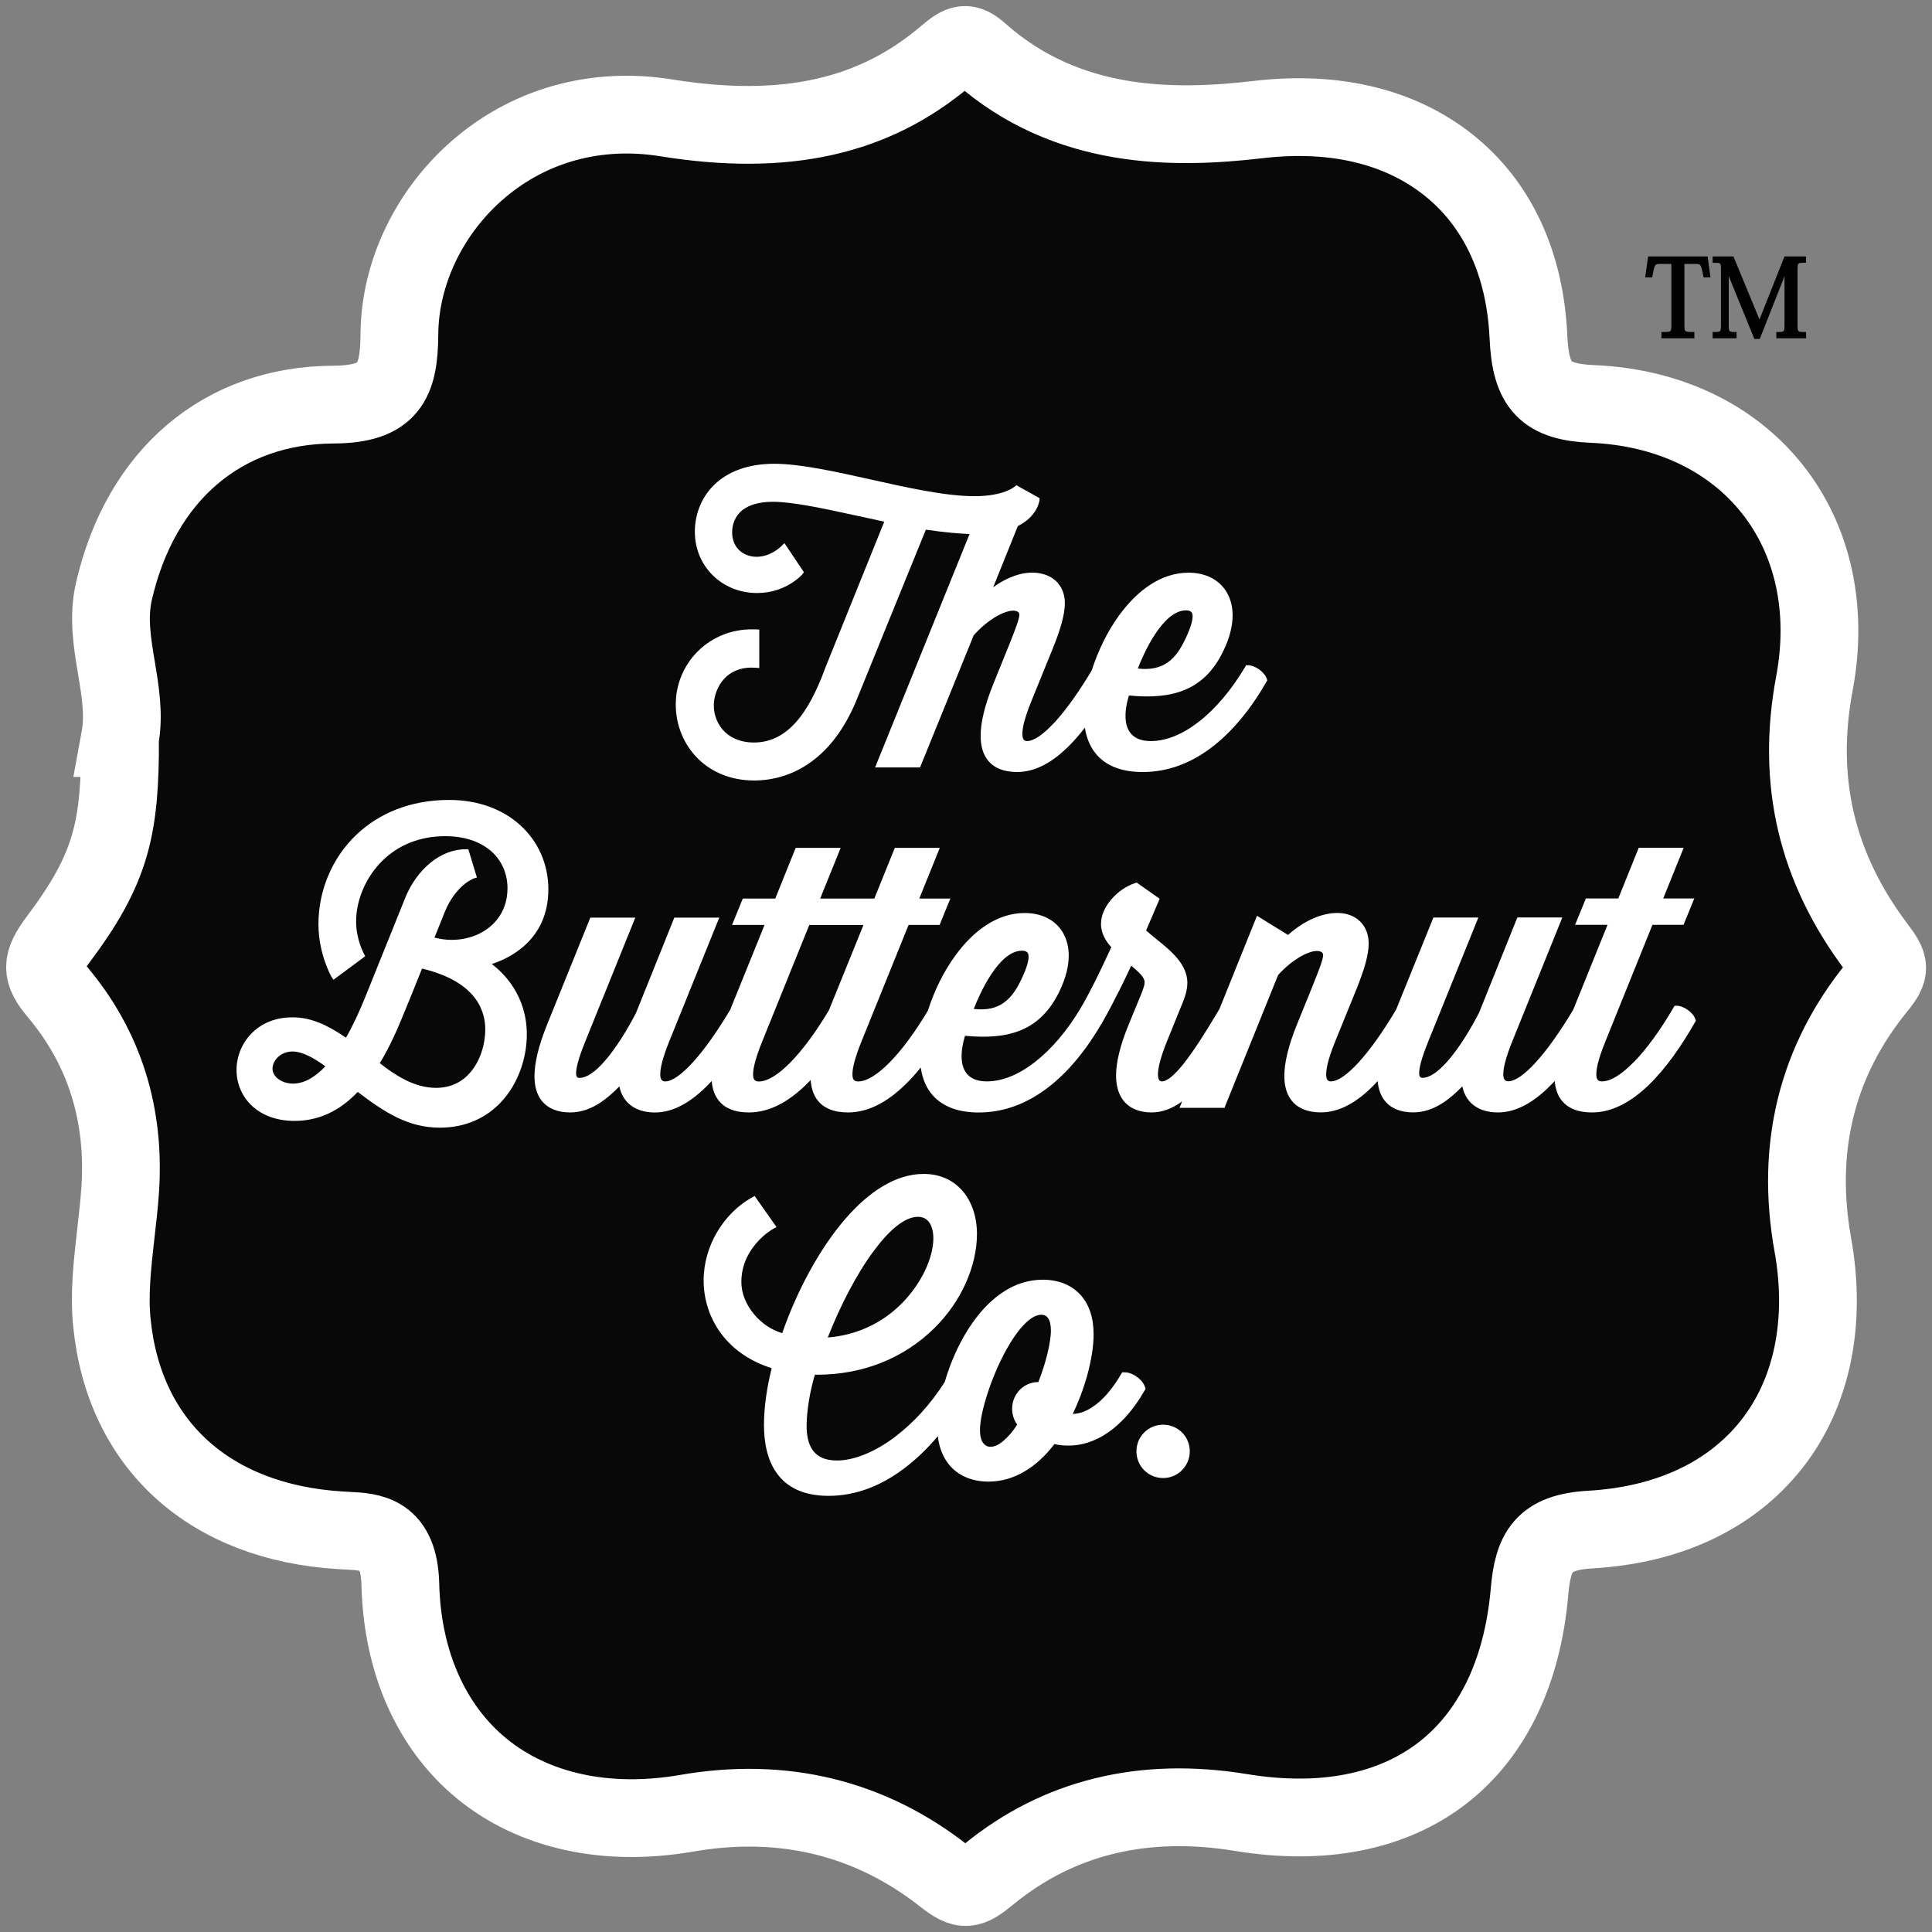 <svg xmlns="http://www.w3.org/2000/svg" width="40" height="40" viewBox="0 0 40 40" fill="none"><rect x="0" y="0" width="40" height="40" fill="#808080" stroke="none"/><g clip-path="url(#clip0_3441_40342)"><path fill-rule="evenodd" clip-rule="evenodd" d="M1.799 15.144C1.987 14.178 1.416 13.13 1.676 12.002C2.25 9.504 4.048 7.842 6.589 7.831C7.603 7.826 7.714 7.497 7.719 6.61C7.735 3.921 10.254 1.205 13.69 1.757C15.716 2.084 17.718 1.931 19.391 0.511C19.762 0.197 20.033 0.054 20.48 0.449C22.121 1.905 24.122 2.03 26.162 1.792C29.574 1.392 32.041 3.301 32.19 6.663C32.23 7.553 32.415 7.781 33.293 7.818C36.726 7.963 38.883 10.664 38.246 14.059C37.868 16.08 38.313 17.849 39.514 19.446C39.86 19.907 39.908 20.136 39.515 20.618C38.275 22.141 37.862 23.906 38.213 25.855C38.846 29.377 36.817 32.009 33.246 32.216C32.417 32.264 32.278 32.523 32.211 33.294C31.892 36.93 29.408 38.805 25.782 38.21C23.886 37.898 22.152 38.238 20.661 39.455C20.172 39.855 19.924 39.938 19.371 39.503C17.839 38.3 16.096 37.884 14.122 38.225C10.508 38.85 7.825 36.714 7.738 33.114C7.716 32.208 7.334 32.268 6.725 32.231C3.836 32.055 1.898 30.325 1.626 27.579C1.534 26.645 1.737 25.682 1.802 24.732C1.904 23.235 1.501 21.873 0.542 20.731C0.072 20.173 0.123 19.834 0.542 19.274C1.615 17.842 1.806 17.08 1.799 15.144V15.144Z" fill="#070807"></path><path fill-rule="evenodd" clip-rule="evenodd" d="M24.691 12.732C24.683 12.667 24.637 12.637 24.555 12.637C24.067 12.637 23.669 13.551 23.557 13.841C23.836 13.874 24.035 13.817 24.184 13.709C24.351 13.589 24.461 13.402 24.552 13.207C24.655 12.987 24.7 12.83 24.691 12.732H24.691ZM8.37 22.348C8.571 22.451 8.792 22.523 9.027 22.523C9.344 22.523 9.579 22.39 9.74 22.2C9.953 21.951 10.047 21.603 10.047 21.314C10.047 21.148 10.013 20.898 9.829 20.659C9.648 20.422 9.32 20.192 8.738 20.053L8.513 20.613C8.434 20.809 8.362 20.984 8.308 21.111C8.254 21.242 8.187 21.396 8.107 21.56C8.037 21.706 7.956 21.86 7.864 22.012C8.015 22.132 8.185 22.253 8.37 22.347V22.348ZM6.408 21.871C6.285 21.809 6.166 21.77 6.055 21.77C5.938 21.77 5.838 21.813 5.766 21.876C5.687 21.945 5.642 22.038 5.642 22.124C5.642 22.206 5.686 22.282 5.759 22.338C5.837 22.397 5.946 22.435 6.069 22.435C6.193 22.435 6.322 22.393 6.44 22.322C6.543 22.26 6.642 22.176 6.737 22.077C6.625 21.997 6.514 21.924 6.408 21.87V21.871ZM6.872 23.019C6.647 23.136 6.393 23.207 6.099 23.207C5.731 23.207 5.446 23.094 5.245 22.921C5.014 22.72 4.897 22.439 4.897 22.154C4.897 21.869 5.011 21.58 5.24 21.364C5.431 21.185 5.702 21.063 6.054 21.063C6.235 21.063 6.411 21.096 6.602 21.172C6.771 21.238 6.954 21.341 7.163 21.484C7.237 21.357 7.304 21.225 7.365 21.095C7.44 20.937 7.505 20.784 7.562 20.644L8.394 18.579C8.506 18.302 8.689 18.042 8.919 17.857C9.128 17.689 9.374 17.583 9.641 17.583H9.697L9.713 17.637L9.852 18.096L9.874 18.167L9.803 18.19C9.803 18.19 9.435 18.325 9.207 18.884L8.996 19.412C9.113 19.443 9.233 19.459 9.353 19.459C9.592 19.459 9.829 19.397 10.024 19.275C10.217 19.155 10.372 18.977 10.45 18.747C10.487 18.641 10.507 18.52 10.507 18.389C10.507 18.086 10.386 17.806 10.152 17.608C9.935 17.427 9.622 17.312 9.218 17.312C8.665 17.312 8.237 17.514 7.935 17.803C7.559 18.163 7.373 18.657 7.373 19.075C7.373 19.458 7.533 19.74 7.533 19.742L7.561 19.798L7.51 19.836L6.969 20.237L6.904 20.285L6.86 20.219C6.86 20.219 6.593 19.752 6.593 19.134C6.593 18.447 6.868 17.767 7.381 17.28C7.84 16.845 8.487 16.562 9.298 16.562C9.907 16.562 10.408 16.759 10.764 17.078C11.141 17.416 11.353 17.891 11.353 18.412C11.353 19.466 10.542 19.843 10.181 19.959C10.428 20.145 10.907 20.609 10.907 21.417C10.907 21.897 10.734 22.429 10.379 22.812C10.082 23.13 9.66 23.347 9.108 23.347C8.786 23.347 8.504 23.273 8.221 23.137C7.959 23.01 7.698 22.83 7.407 22.607C7.249 22.771 7.074 22.914 6.872 23.019L6.872 23.019ZM17.166 20.906L17.877 19.151H16.755L15.781 21.562C15.619 21.963 15.577 22.182 15.596 22.3C15.608 22.376 15.66 22.391 15.71 22.391C15.893 22.391 16.12 22.244 16.361 22C16.628 21.729 16.909 21.341 17.167 20.907L17.166 20.906ZM21.294 19.78C21.288 19.714 21.241 19.683 21.159 19.683C20.67 19.683 20.274 20.599 20.16 20.889C20.439 20.922 20.639 20.865 20.787 20.757C20.955 20.637 21.066 20.45 21.156 20.255C21.259 20.035 21.305 19.878 21.294 19.78L21.294 19.78ZM33.817 22C34.093 21.72 34.384 21.315 34.649 20.86L34.671 20.823H34.715C34.786 20.823 34.873 20.858 34.946 20.911C35.017 20.961 35.077 21.031 35.101 21.101L35.111 21.133L35.094 21.162C34.815 21.653 34.494 22.116 34.141 22.458C33.781 22.808 33.384 23.032 32.961 23.032C32.822 23.032 32.694 23.012 32.584 22.968C32.461 22.918 32.36 22.838 32.291 22.723H32.29C32.236 22.631 32.2 22.519 32.189 22.381L32.117 22.456C31.774 22.808 31.404 23.032 31.012 23.032C30.797 23.032 30.604 22.974 30.466 22.845H30.466C30.375 22.759 30.308 22.643 30.276 22.492C30.149 22.622 30.016 22.741 29.876 22.832C29.687 22.954 29.483 23.031 29.26 23.031C29.137 23.031 29.019 23.013 28.916 22.97C28.798 22.923 28.697 22.844 28.627 22.728C28.572 22.637 28.535 22.523 28.523 22.383C28.495 22.413 28.467 22.443 28.438 22.473C28.097 22.818 27.734 23.031 27.346 23.031C27.215 23.031 27.094 23.011 26.99 22.968C26.867 22.919 26.767 22.838 26.697 22.72C26.629 22.607 26.591 22.46 26.591 22.276C26.591 22.01 26.67 21.66 26.852 21.211L27.145 20.49L27.179 20.404C27.304 20.093 27.394 19.867 27.394 19.774C27.394 19.749 27.384 19.73 27.368 19.717C27.345 19.699 27.309 19.689 27.265 19.689C27.173 19.689 27.037 19.735 26.885 19.829C26.75 19.912 26.603 20.031 26.462 20.187L25.371 22.888L25.352 22.936H24.421L24.463 22.832L24.475 22.803C24.276 22.948 24.066 23.032 23.84 23.032C23.719 23.032 23.606 23.012 23.507 22.971C23.385 22.921 23.284 22.838 23.214 22.719C23.146 22.603 23.107 22.453 23.107 22.267C23.107 22.002 23.186 21.654 23.368 21.212L23.638 20.557C23.665 20.488 23.681 20.437 23.69 20.401C23.696 20.368 23.698 20.349 23.698 20.337C23.698 20.285 23.669 20.233 23.616 20.173C23.568 20.119 23.501 20.061 23.421 19.993C23.34 20.166 23.255 20.345 23.167 20.52H23.166C23.065 20.724 22.956 20.931 22.842 21.133L22.836 21.143L22.831 21.153L22.825 21.163L22.803 21.201H22.802C22.517 21.689 22.134 22.197 21.648 22.553C21.254 22.843 20.792 23.033 20.262 23.033C19.872 23.033 19.569 22.929 19.361 22.729C19.201 22.575 19.1 22.365 19.063 22.101C18.959 22.231 18.851 22.351 18.738 22.459C18.378 22.809 17.983 23.032 17.559 23.032C17.42 23.032 17.292 23.013 17.182 22.968C17.059 22.919 16.958 22.84 16.888 22.723C16.83 22.627 16.794 22.507 16.784 22.361C16.752 22.394 16.72 22.427 16.687 22.459C16.327 22.809 15.931 23.032 15.507 23.032C15.368 23.032 15.241 23.013 15.13 22.968C15.007 22.919 14.906 22.84 14.837 22.723H14.836C14.782 22.633 14.746 22.52 14.735 22.381L14.663 22.457C14.32 22.808 13.95 23.033 13.559 23.033C13.344 23.033 13.151 22.974 13.013 22.846H13.013C12.921 22.76 12.855 22.643 12.823 22.493C12.696 22.623 12.563 22.741 12.423 22.833C12.235 22.955 12.03 23.032 11.807 23.032C11.683 23.032 11.566 23.014 11.463 22.971C11.345 22.924 11.244 22.845 11.174 22.729C11.105 22.616 11.066 22.469 11.066 22.28C11.066 22.017 11.143 21.668 11.327 21.213L12.203 19.046L12.223 18.998H13.153L13.111 19.103L12.118 21.561C11.973 21.918 11.923 22.123 11.928 22.237C11.931 22.301 11.96 22.317 11.996 22.317C12.153 22.317 12.333 22.18 12.508 21.982C12.763 21.695 13.006 21.285 13.169 20.969L13.942 19.046L13.961 18.998H14.893L14.85 19.102L13.856 21.56C13.711 21.92 13.661 22.143 13.671 22.273C13.677 22.36 13.718 22.39 13.771 22.39C13.918 22.39 14.116 22.242 14.336 22.004C14.589 21.727 14.864 21.334 15.118 20.906L15.829 19.15H15.156L15.199 19.045L15.359 18.652L15.379 18.604H16.051L16.455 17.601L16.475 17.554H17.405L17.363 17.658L16.981 18.604H18.102L18.507 17.601L18.527 17.554H19.457L19.415 17.658L19.033 18.604H19.676L19.633 18.708L19.473 19.102L19.454 19.15H18.811L17.837 21.56C17.675 21.962 17.634 22.181 17.653 22.299C17.665 22.375 17.715 22.39 17.767 22.39C17.949 22.39 18.176 22.242 18.417 21.998C18.68 21.732 18.956 21.352 19.211 20.924C19.336 20.531 19.529 20.126 19.778 19.785C20.148 19.276 20.641 18.903 21.214 18.903C21.384 18.903 21.537 18.936 21.668 18.999C21.811 19.069 21.927 19.173 22.006 19.309C22.084 19.442 22.127 19.604 22.127 19.786C22.127 20 22.068 20.247 21.939 20.514H21.94C21.741 20.929 21.476 21.188 21.137 21.329C20.816 21.462 20.433 21.488 19.98 21.445C19.914 21.654 19.731 22.389 20.432 22.389C20.76 22.389 21.102 22.242 21.428 21.988C21.771 21.721 22.097 21.337 22.369 20.88L22.382 20.858C22.478 20.695 22.578 20.505 22.679 20.304C22.787 20.087 22.899 19.849 23.008 19.611C22.952 19.549 22.904 19.483 22.867 19.412C22.822 19.325 22.795 19.231 22.795 19.131C22.795 18.951 22.878 18.776 23.001 18.63C23.137 18.467 23.326 18.339 23.498 18.285L23.535 18.273L23.565 18.295L23.96 18.573L24.009 18.607L23.986 18.663L23.729 19.264C23.79 19.32 23.863 19.38 23.938 19.44C24.238 19.682 24.583 19.961 24.583 20.349C24.583 20.396 24.577 20.456 24.562 20.523C24.548 20.588 24.524 20.664 24.49 20.748L24.161 21.559C24 21.96 23.961 22.18 23.978 22.299C23.988 22.373 24.026 22.389 24.054 22.389C24.166 22.389 24.318 22.259 24.513 22.014C24.716 21.756 24.959 21.377 25.248 20.889L25.991 19.044L26.025 18.96L26.102 19.008L26.667 19.357C26.832 19.211 26.997 19.104 27.153 19.031C27.347 18.941 27.529 18.902 27.691 18.902C27.874 18.902 28.041 18.961 28.16 19.078C28.27 19.186 28.337 19.34 28.337 19.539C28.337 19.654 28.313 19.79 28.271 19.945C28.229 20.097 28.167 20.27 28.09 20.464L27.645 21.559C27.476 21.974 27.442 22.193 27.462 22.306C27.475 22.378 27.52 22.389 27.552 22.389C27.703 22.389 27.902 22.241 28.122 22.003C28.377 21.726 28.651 21.332 28.905 20.903L29.658 19.044L29.677 18.996H30.608L30.566 19.1L29.572 21.559C29.427 21.916 29.377 22.121 29.383 22.235C29.385 22.299 29.415 22.315 29.451 22.315C29.607 22.315 29.786 22.178 29.962 21.98C30.218 21.692 30.46 21.283 30.623 20.966L31.396 19.043L31.416 18.995H32.346L32.304 19.1L31.311 21.558C31.165 21.919 31.116 22.141 31.125 22.27C31.131 22.358 31.173 22.387 31.225 22.387C31.373 22.387 31.571 22.24 31.79 22.002C32.045 21.724 32.318 21.331 32.573 20.903L33.282 19.148H32.61L32.653 19.044L32.814 18.65L32.833 18.602H33.505L33.909 17.6L33.929 17.552H34.859L34.817 17.656L34.435 18.602H35.078L35.036 18.706L34.875 19.1L34.856 19.148H34.212L33.239 21.559C33.076 21.96 33.036 22.179 33.054 22.297C33.066 22.373 33.117 22.389 33.168 22.389C33.351 22.389 33.578 22.241 33.818 21.996L33.817 22ZM20.356 29.877C20.375 29.902 20.398 29.922 20.422 29.935C20.448 29.948 20.477 29.954 20.508 29.954C20.548 29.954 20.59 29.944 20.632 29.925C20.678 29.904 20.725 29.873 20.773 29.833C20.822 29.791 20.872 29.741 20.922 29.683C20.969 29.627 21.015 29.564 21.061 29.496C21.05 29.481 21.04 29.466 21.03 29.449C21.018 29.427 21.005 29.403 20.996 29.38C20.983 29.346 20.972 29.312 20.965 29.274C20.959 29.239 20.955 29.204 20.955 29.167C20.955 29.151 20.955 29.137 20.957 29.121C20.958 29.108 20.96 29.093 20.962 29.08V29.071L20.964 29.069C20.974 29.008 20.994 28.951 21.023 28.898C21.054 28.842 21.095 28.79 21.142 28.748C21.191 28.705 21.246 28.672 21.308 28.648C21.367 28.626 21.431 28.614 21.497 28.614H21.499C21.536 28.518 21.57 28.422 21.6 28.328C21.633 28.228 21.66 28.13 21.683 28.038C21.707 27.942 21.726 27.848 21.738 27.764C21.75 27.684 21.758 27.61 21.758 27.548C21.758 27.486 21.752 27.436 21.742 27.394C21.732 27.35 21.717 27.315 21.698 27.289C21.682 27.265 21.663 27.249 21.64 27.238C21.617 27.226 21.59 27.22 21.561 27.22C21.453 27.22 21.336 27.29 21.22 27.405C21.084 27.54 20.949 27.737 20.826 27.96C20.674 28.238 20.541 28.555 20.446 28.849C20.348 29.15 20.289 29.426 20.289 29.612C20.289 29.67 20.295 29.722 20.307 29.767C20.318 29.811 20.335 29.849 20.356 29.878V29.877ZM19.233 25.301C19.183 25.233 19.106 25.193 19.004 25.193C18.729 25.193 18.409 25.47 18.098 25.889C17.738 26.368 17.396 27.034 17.138 27.691C17.424 27.669 17.69 27.6 17.93 27.495C18.223 27.367 18.478 27.185 18.687 26.969C18.886 26.763 19.043 26.534 19.151 26.307C19.263 26.069 19.324 25.838 19.324 25.642C19.324 25.5 19.293 25.381 19.233 25.301ZM18.538 29.742C18.902 29.466 19.262 29.083 19.561 28.61C19.578 28.548 19.598 28.487 19.619 28.425C19.741 28.064 19.916 27.694 20.141 27.378C20.33 27.11 20.557 26.878 20.816 26.72C21.047 26.578 21.306 26.495 21.59 26.495C21.747 26.495 21.895 26.521 22.028 26.573C22.157 26.625 22.271 26.701 22.365 26.803C22.455 26.9 22.525 27.019 22.573 27.161C22.618 27.295 22.642 27.45 22.642 27.626C22.642 27.747 22.63 27.886 22.607 28.034C22.582 28.182 22.548 28.34 22.503 28.502C22.463 28.639 22.417 28.779 22.363 28.919C22.317 29.039 22.266 29.158 22.21 29.274C22.271 29.272 22.334 29.262 22.398 29.241C22.476 29.215 22.555 29.176 22.634 29.121C22.731 29.055 22.829 28.966 22.927 28.854C23.02 28.746 23.114 28.616 23.204 28.463L23.226 28.425L23.233 28.413H23.292C23.33 28.413 23.372 28.422 23.414 28.438C23.457 28.454 23.5 28.478 23.539 28.506C23.577 28.534 23.614 28.567 23.642 28.602C23.669 28.636 23.691 28.672 23.703 28.709L23.715 28.74L23.718 28.752L23.713 28.763L23.695 28.793C23.574 29.004 23.438 29.193 23.289 29.354C23.144 29.509 22.987 29.639 22.819 29.735C22.663 29.825 22.498 29.885 22.326 29.913C22.167 29.938 22 29.935 21.829 29.899C21.741 30.015 21.645 30.123 21.542 30.217C21.441 30.311 21.334 30.393 21.22 30.46C21.104 30.529 20.982 30.584 20.853 30.621C20.73 30.656 20.6 30.675 20.465 30.675C20.308 30.675 20.159 30.649 20.025 30.596C19.895 30.544 19.78 30.468 19.685 30.365C19.595 30.267 19.524 30.147 19.476 30.005C19.448 29.922 19.428 29.833 19.417 29.735C19.2 29.991 18.966 30.217 18.717 30.404C18.247 30.758 17.723 30.97 17.156 30.97C16.624 30.97 16.289 30.786 16.086 30.506C15.885 30.23 15.817 29.865 15.817 29.494C15.817 29.313 15.833 29.113 15.863 28.902C15.889 28.718 15.928 28.525 15.977 28.327C15.527 28.183 15.198 27.946 14.973 27.666C14.69 27.315 14.568 26.898 14.568 26.51C14.568 26.146 14.674 25.807 14.839 25.521C15.024 25.202 15.287 24.948 15.565 24.795L15.625 24.762L15.664 24.818L16.028 25.335L16.077 25.405L16.003 25.446C15.918 25.493 15.683 25.656 15.52 25.931C15.421 26.095 15.349 26.297 15.349 26.54C15.349 26.783 15.449 27.017 15.618 27.218C15.765 27.392 15.964 27.534 16.195 27.601C16.495 26.741 16.958 25.862 17.506 25.23C17.991 24.672 18.545 24.305 19.122 24.305C19.466 24.305 19.734 24.436 19.921 24.648C20.123 24.877 20.227 25.199 20.227 25.548C20.227 25.856 20.154 26.221 19.984 26.59C19.84 26.905 19.625 27.224 19.328 27.514C19.035 27.8 18.667 28.049 18.231 28.221C17.845 28.372 17.405 28.462 16.917 28.462H16.871C16.817 28.644 16.777 28.823 16.75 28.989C16.717 29.189 16.7 29.372 16.7 29.518C16.7 29.722 16.736 29.905 16.833 30.034C16.927 30.159 17.082 30.238 17.326 30.238C17.682 30.238 18.113 30.064 18.539 29.743L18.538 29.742ZM24.471 30.44C24.372 30.54 24.234 30.601 24.08 30.601C23.926 30.601 23.79 30.54 23.69 30.44C23.59 30.34 23.529 30.202 23.529 30.049C23.529 29.896 23.589 29.757 23.69 29.658C23.789 29.558 23.927 29.497 24.08 29.497C24.233 29.497 24.372 29.558 24.472 29.657C24.572 29.757 24.633 29.895 24.633 30.048C24.633 30.202 24.571 30.339 24.471 30.439L24.471 30.44ZM21.832 14.959C22.083 14.686 22.352 14.3 22.604 13.879C22.729 13.485 22.922 13.081 23.171 12.739C23.541 12.23 24.035 11.857 24.607 11.857C24.777 11.857 24.93 11.891 25.06 11.953C25.204 12.023 25.32 12.129 25.398 12.263C25.477 12.395 25.52 12.558 25.52 12.741C25.52 12.955 25.461 13.201 25.332 13.468C25.135 13.884 24.869 14.142 24.53 14.283C24.209 14.416 23.826 14.444 23.374 14.399C23.307 14.608 23.125 15.343 23.826 15.343C24.154 15.343 24.496 15.196 24.822 14.942C25.17 14.671 25.5 14.278 25.777 13.812L25.798 13.774H25.842C25.913 13.774 26.001 13.81 26.073 13.863C26.143 13.914 26.204 13.983 26.228 14.053L26.238 14.085L26.222 14.114C25.935 14.614 25.543 15.139 25.044 15.505C24.651 15.794 24.188 15.984 23.658 15.984C23.268 15.984 22.965 15.881 22.758 15.681C22.601 15.529 22.501 15.323 22.461 15.066C22.36 15.197 22.255 15.318 22.149 15.426C21.809 15.771 21.446 15.984 21.058 15.984C20.928 15.984 20.806 15.965 20.701 15.922C20.579 15.874 20.478 15.794 20.409 15.678C20.341 15.565 20.303 15.419 20.303 15.233C20.303 14.969 20.381 14.618 20.564 14.165L20.856 13.443L20.888 13.364C21.003 13.076 21.105 12.82 21.105 12.727C21.105 12.703 21.095 12.683 21.079 12.671C21.056 12.653 21.021 12.643 20.977 12.643C20.883 12.643 20.744 12.69 20.587 12.787C20.451 12.872 20.302 12.993 20.159 13.154L19.068 15.841L19.048 15.889H18.118L18.16 15.785L20.074 11.056C19.963 11.052 19.84 11.043 19.712 11.032C19.534 11.016 19.347 10.992 19.169 10.966L17.767 14.412C17.529 15.023 17.219 15.432 16.892 15.698C16.457 16.054 15.99 16.159 15.614 16.159C15.132 16.159 14.74 15.987 14.463 15.719C14.157 15.423 13.991 15.013 13.991 14.588C13.991 14.563 13.991 14.536 13.993 14.508C14.013 14.099 14.191 13.728 14.472 13.461C14.752 13.194 15.134 13.03 15.565 13.03C15.591 13.03 15.619 13.03 15.648 13.031L15.72 13.035V13.831L15.639 13.825C15.61 13.823 15.582 13.822 15.556 13.822C15.306 13.822 15.119 13.917 14.992 14.055C14.865 14.194 14.795 14.376 14.781 14.548C14.781 14.569 14.779 14.59 14.779 14.61C14.779 14.805 14.858 15.015 15.018 15.164C15.154 15.289 15.351 15.373 15.608 15.373C15.953 15.373 16.235 15.223 16.471 14.961C16.715 14.692 16.913 14.301 17.085 13.833V13.831L18.308 10.8C18.115 10.759 17.934 10.72 17.757 10.681C17.066 10.531 16.42 10.389 16.002 10.389C15.707 10.389 15.507 10.457 15.377 10.557C15.214 10.683 15.158 10.863 15.158 11.021C15.158 11.179 15.212 11.298 15.297 11.384C15.391 11.477 15.523 11.528 15.666 11.528C15.962 11.528 16.174 11.31 16.175 11.31L16.241 11.245L16.292 11.321L16.614 11.802L16.644 11.848L16.61 11.892C16.61 11.892 16.279 12.278 15.674 12.278C15.314 12.278 14.989 12.141 14.756 11.91C14.527 11.684 14.386 11.369 14.386 11.006C14.386 10.642 14.529 10.251 14.856 9.975C15.121 9.751 15.506 9.602 16.032 9.602C16.558 9.602 17.297 9.763 18.035 9.929C18.797 10.099 19.576 10.273 20.18 10.273C20.784 10.273 21.004 10.077 21.004 10.077L21.044 10.047L21.087 10.071L21.481 10.29L21.525 10.315L21.52 10.365C21.52 10.365 21.482 10.688 21.073 10.892L20.563 12.158C20.757 12.017 21.051 11.856 21.372 11.856C21.565 11.856 21.739 11.914 21.862 12.029C21.977 12.137 22.047 12.293 22.047 12.493C22.047 12.605 22.023 12.741 21.981 12.899C21.939 13.053 21.878 13.227 21.8 13.418L21.355 14.513C21.186 14.928 21.151 15.147 21.173 15.26C21.186 15.332 21.231 15.343 21.262 15.343C21.413 15.343 21.613 15.194 21.832 14.957L21.832 14.959Z" fill="white"></path><path d="M2.485 15.28C2.573 14.799 2.49 14.307 2.411 13.831C2.324 13.314 2.236 12.779 2.358 12.244C2.913 9.832 4.611 8.387 6.9 8.377C8.056 8.372 8.263 7.902 8.269 6.92C8.277 5.64 8.901 4.353 9.938 3.476C11 2.578 12.369 2.21 13.794 2.44C16.248 2.835 18.086 2.429 19.579 1.162C19.904 0.886 20.009 0.847 20.292 1.098C22.104 2.703 24.323 2.677 26.053 2.475C27.682 2.284 29.078 2.639 30.092 3.5C31.043 4.307 31.58 5.512 31.645 6.981C31.691 8 32.002 8.323 32.977 8.364C34.521 8.43 35.84 9.053 36.689 10.12C37.541 11.19 37.852 12.619 37.566 14.146C37.186 16.172 37.607 17.962 38.853 19.617C39.132 19.988 39.155 20.074 38.861 20.436C37.618 21.961 37.171 23.756 37.532 25.767C37.821 27.372 37.518 28.84 36.68 29.902C35.841 30.964 34.543 31.574 32.926 31.668C31.946 31.724 31.738 32.13 31.666 32.964C31.522 34.611 30.9 35.905 29.869 36.705C28.82 37.519 27.376 37.803 25.693 37.526C23.673 37.195 21.919 37.624 20.478 38.8C20.07 39.134 19.964 39.168 19.552 38.844C18.012 37.634 16.215 37.195 14.214 37.542C12.557 37.828 11.051 37.499 9.972 36.615C8.925 35.755 8.327 34.402 8.289 32.806C8.263 31.744 7.69 31.715 7.184 31.691L7.048 31.683C4.335 31.518 2.565 29.909 2.316 27.378C2.257 26.785 2.326 26.181 2.398 25.542C2.432 25.248 2.467 24.943 2.488 24.641C2.595 23.07 2.16 21.692 1.194 20.543C0.842 20.126 0.844 19.932 1.204 19.451C2.311 17.974 2.49 17.149 2.486 15.28H2.485Z" stroke="white" stroke-width="1.61"></path><path fill-rule="evenodd" clip-rule="evenodd" d="M35.896 5.326L36.428 6.614L36.939 5.326L36.945 5.31H37.392V5.44H37.366C37.291 5.44 37.251 5.443 37.234 5.46C37.218 5.477 37.216 5.517 37.216 5.591V6.724C37.216 6.798 37.218 6.837 37.236 6.854C37.252 6.872 37.292 6.874 37.367 6.874H37.393V7.004H36.777V6.874H36.803C36.876 6.874 36.913 6.871 36.929 6.854C36.944 6.837 36.946 6.797 36.946 6.724V5.72L36.441 7L36.434 7.016H36.321L36.315 7L35.792 5.718V6.724C35.792 6.797 35.794 6.837 35.809 6.854C35.824 6.871 35.859 6.874 35.927 6.874H35.954V7.004H35.458V6.874H35.484C35.558 6.874 35.596 6.871 35.612 6.854C35.628 6.837 35.631 6.797 35.631 6.724V5.584C35.631 5.513 35.629 5.475 35.612 5.459C35.596 5.443 35.558 5.441 35.484 5.441H35.458V5.31H35.89L35.897 5.327L35.896 5.326ZM35.204 5.492C35.185 5.466 35.152 5.464 35.096 5.464H34.874V6.724C34.874 6.796 34.876 6.836 34.896 6.853C34.916 6.871 34.963 6.874 35.054 6.874H35.08V7.004H34.398V6.874H34.424C34.515 6.874 34.562 6.872 34.583 6.853C34.601 6.836 34.604 6.797 34.604 6.724V5.464H34.38C34.323 5.464 34.292 5.466 34.272 5.494C34.248 5.526 34.234 5.592 34.211 5.721L34.206 5.743H34.061L34.066 5.713L34.119 5.332L34.121 5.31H35.355L35.358 5.333L35.409 5.713L35.414 5.743H35.27L35.266 5.721C35.242 5.591 35.227 5.524 35.203 5.492H35.204Z" fill="#010101"></path></g><defs><clipPath id="clip0_3441_40342"><rect width="40" height="40" fill="white"></rect></clipPath></defs></svg>